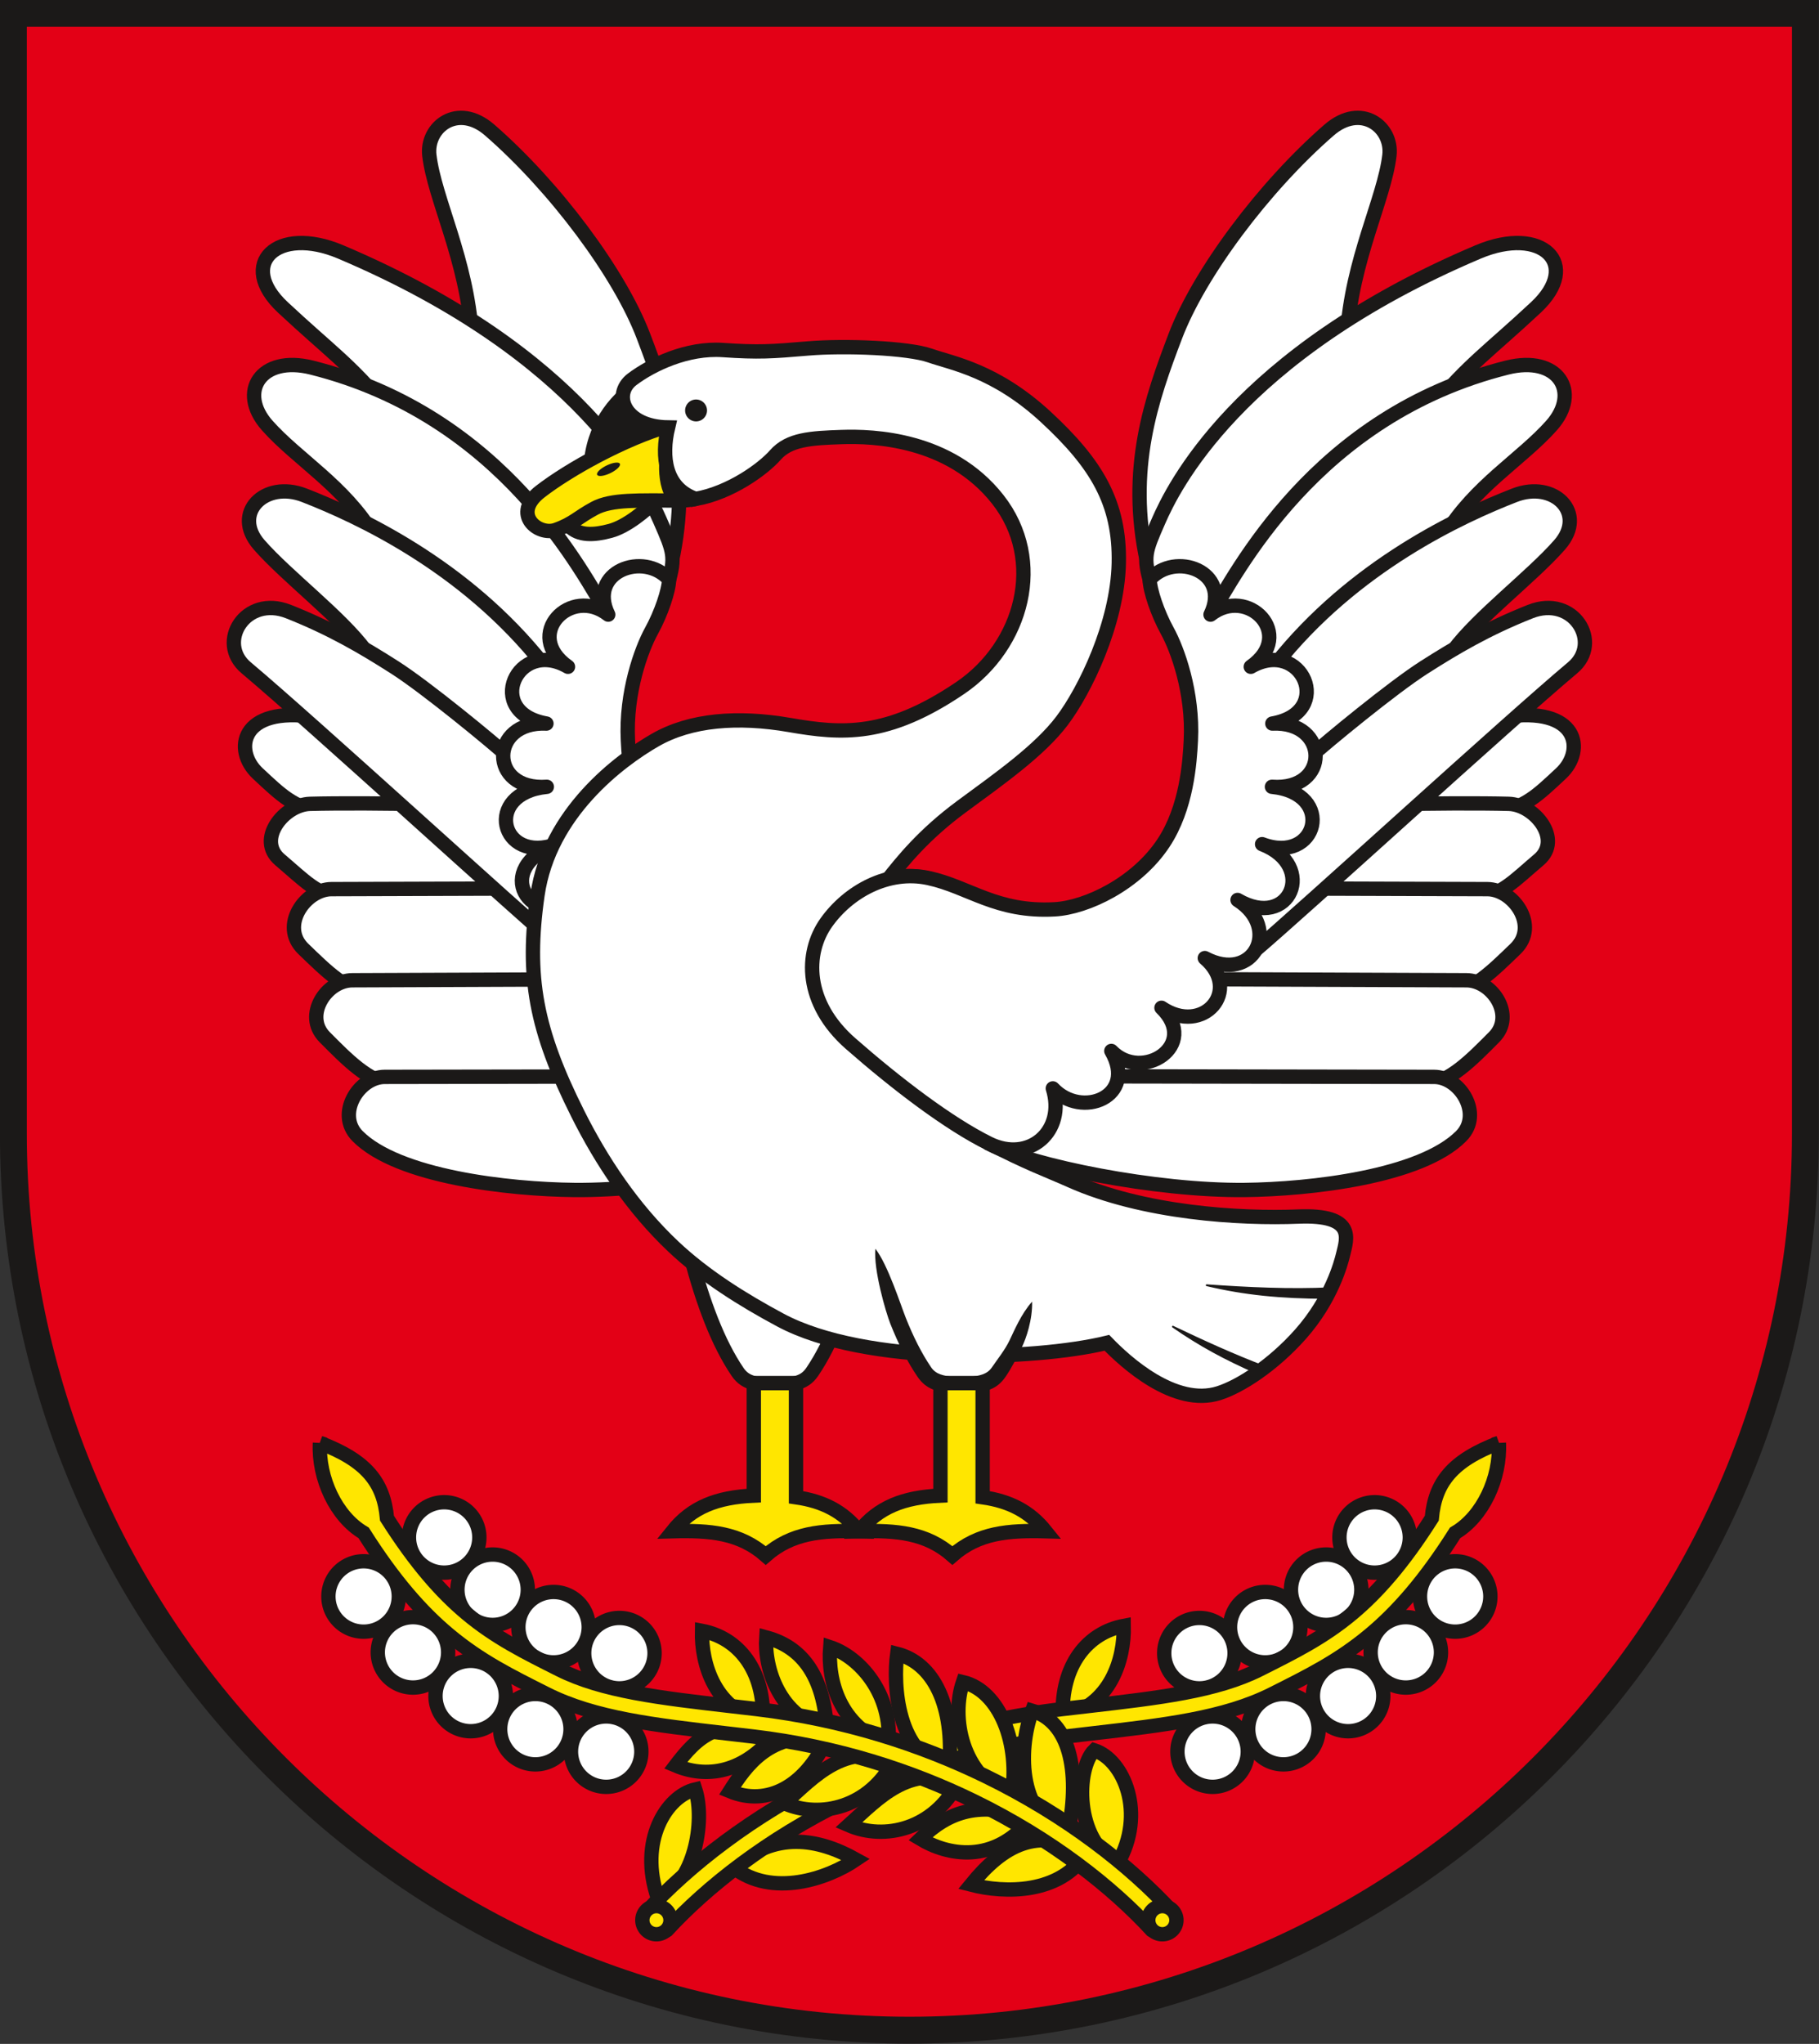 <?xml version="1.0" encoding="UTF-8" standalone="no"?>
<svg
   xmlns:dc="http://purl.org/dc/elements/1.1/"
   xmlns:cc="http://creativecommons.org/ns#"
   xmlns:rdf="http://www.w3.org/1999/02/22-rdf-syntax-ns#"
   xmlns:svg="http://www.w3.org/2000/svg"
   xmlns="http://www.w3.org/2000/svg"
   xmlns:sodipodi="http://sodipodi.sourceforge.net/DTD/sodipodi-0.dtd"
   xmlns:inkscape="http://www.inkscape.org/namespaces/inkscape"
   version="1.1"
   width="471.886"
   height="530"
   id="svg359"
   sodipodi:docname="Schwanheide.svg"
   inkscape:version="0.92.3 (2405546, 2018-03-11)">
  <rect width="100%" height="100%" fill="#333333" stroke="none"/>
  <defs
     id="defs363" />
  <sodipodi:namedview
     pagecolor="#ffffff"
     bordercolor="#666666"
     borderopacity="1"
     objecttolerance="10"
     gridtolerance="10"
     guidetolerance="10"
     inkscape:pageopacity="0"
     inkscape:pageshadow="2"
     inkscape:window-width="1600"
     inkscape:window-height="850"
     id="namedview361"
     showgrid="false"
     inkscape:zoom="0.8112701"
     inkscape:cx="166.39367"
     inkscape:cy="256.39367"
     inkscape:window-x="-8"
     inkscape:window-y="-8"
     inkscape:window-maximized="1"
     inkscape:current-layer="svg359" />
  <g
     id="Layer1000"
     transform="matrix(1.64,0,0,1.64,-215.254,-580.908)">
    <path
       d="m 416.835,533.48 c 0,78.063 -63.669,141.732 -141.732,141.732 -78.063,0 -141.732,-63.669 -141.732,-141.732 V 356.315 h 283.464 z"
       style="fill:#e30016;fill-rule:evenodd"
       id="path200"
       inkscape:connector-curvature="0" />
    <g
       id="Layer1001">
      <path
         d="m 348.694,591.736 a 5.566,5.566 0 0 0 -5.566,5.566 5.566,5.566 0 1 0 5.566,-5.566 z"
         style="fill:#ffffff;fill-rule:evenodd;stroke:#1b1918;stroke-width:2.268;stroke-linecap:butt;stroke-linejoin:miter;stroke-dasharray:none"
         id="path202"
         inkscape:connector-curvature="0" />
      <path
         d="m 341.031,600.005 a 5.566,5.566 0 0 0 -5.566,5.566 5.566,5.566 0 1 0 5.566,-5.566 z"
         style="fill:#ffffff;fill-rule:evenodd;stroke:#1b1918;stroke-width:2.268;stroke-linecap:butt;stroke-linejoin:miter;stroke-dasharray:none"
         id="path204"
         inkscape:connector-curvature="0" />
      <path
         d="m 331.389,605.926 a 5.566,5.566 0 0 0 -5.566,5.566 5.566,5.566 0 1 0 5.566,-5.566 z"
         style="fill:#ffffff;fill-rule:evenodd;stroke:#1b1918;stroke-width:2.268;stroke-linecap:butt;stroke-linejoin:miter;stroke-dasharray:none"
         id="path206"
         inkscape:connector-curvature="0" />
      <path
         d="m 361.437,601.069 a 5.566,5.566 0 0 0 -5.566,5.566 5.566,5.566 0 1 0 5.566,-5.566 z"
         style="fill:#ffffff;fill-rule:evenodd;stroke:#1b1918;stroke-width:2.268;stroke-linecap:butt;stroke-linejoin:miter;stroke-dasharray:none"
         id="path208"
         inkscape:connector-curvature="0" />
      <path
         d="m 353.628,609.907 a 5.566,5.566 0 0 0 -5.566,5.566 5.566,5.566 0 1 0 5.566,-5.566 z"
         style="fill:#ffffff;fill-rule:evenodd;stroke:#1b1918;stroke-width:2.268;stroke-linecap:butt;stroke-linejoin:miter;stroke-dasharray:none"
         id="path210"
         inkscape:connector-curvature="0" />
      <path
         d="m 344.497,616.812 a 5.566,5.566 0 0 0 -5.566,5.566 5.566,5.566 0 1 0 5.566,-5.566 z"
         style="fill:#ffffff;fill-rule:evenodd;stroke:#1b1918;stroke-width:2.268;stroke-linecap:butt;stroke-linejoin:miter;stroke-dasharray:none"
         id="path212"
         inkscape:connector-curvature="0" />
      <path
         d="m 334.267,622.052 a 5.566,5.566 0 0 0 -5.566,5.566 5.566,5.566 0 1 0 5.566,-5.566 z"
         style="fill:#ffffff;fill-rule:evenodd;stroke:#1b1918;stroke-width:2.268;stroke-linecap:butt;stroke-linejoin:miter;stroke-dasharray:none"
         id="path214"
         inkscape:connector-curvature="0" />
      <path
         d="m 323.066,625.605 a 5.566,5.566 0 0 0 -5.566,5.566 5.566,5.566 0 1 0 5.566,-5.566 z"
         style="fill:#ffffff;fill-rule:evenodd;stroke:#1b1918;stroke-width:2.268;stroke-linecap:butt;stroke-linejoin:miter;stroke-dasharray:none"
         id="path216"
         inkscape:connector-curvature="0" />
      <path
         d="m 320.978,610.033 a 5.566,5.566 0 0 0 -5.566,5.566 5.566,5.566 0 1 0 5.566,-5.566 z"
         style="fill:#ffffff;fill-rule:evenodd;stroke:#1b1918;stroke-width:2.268;stroke-linecap:butt;stroke-linejoin:miter;stroke-dasharray:none"
         id="path218"
         inkscape:connector-curvature="0" />
      <path
         d="m 266.646,648.228 c -4.535,3.073 -13.239,6.017 -19.34,1.279 6.544,-5.85 13.345,-4.61 19.34,-1.279 z"
         style="fill:#ffe600;fill-rule:evenodd;stroke:#1b1918;stroke-width:2.268;stroke-linecap:butt;stroke-linejoin:miter;stroke-dasharray:none"
         id="path220"
         inkscape:connector-curvature="0" />
      <path
         d="m 241.232,637.144 c -4.527,1.049 -9.051,8.15 -5.898,17.229 5.772,-2.142 7.524,-12.249 5.898,-17.229 z"
         style="fill:#ffe600;fill-rule:evenodd;stroke:#1b1918;stroke-width:2.268;stroke-linecap:butt;stroke-linejoin:miter;stroke-dasharray:none"
         id="path222"
         inkscape:connector-curvature="0" />
      <path
         d="m 309.009,611.288 c -5.704,1.079 -9.945,6.171 -9.644,14.336 7.568,-1.747 9.765,-9.037 9.644,-14.336 z"
         style="fill:#ffe600;fill-rule:evenodd;stroke:#1b1918;stroke-width:2.268;stroke-linecap:butt;stroke-linejoin:miter;stroke-dasharray:none"
         id="path224"
         inkscape:connector-curvature="0" />
      <path
         d="m 368.348,582.355 c -7.382,2.809 -10.095,6.255 -10.611,11.909 -4.51,7.114 -8.558,11.7 -12.568,15.055 -4.631,3.874 -9.325,6.177 -14.644,8.852 -6.872,3.457 -15.959,4.504 -27.021,5.779 -1.53,0.176 -3.099,0.357 -4.252,0.494 -13.731,1.632 -25.872,5.58 -36.163,10.586 -12.931,6.29 -22.952,14.261 -29.545,21.413 -0.618,0.928 -0.298,2.348 0.341,2.869 0.639,0.521 1.698,0.767 2.873,0.087 6.279,-6.813 15.849,-14.417 28.228,-20.439 9.889,-4.81 21.564,-8.606 34.778,-10.176 1.736,-0.206 2.997,-0.352 4.235,-0.494 11.48,-1.323 20.91,-2.41 28.491,-6.223 5.559,-2.796 10.457,-5.196 15.481,-9.399 4.327,-3.62 8.667,-8.526 13.459,-16.09 4.367,-2.572 7.201,-8.638 6.917,-14.222 z"
         style="fill:#ffe600;fill-rule:evenodd;stroke:#1b1918;stroke-width:2.268;stroke-linecap:butt;stroke-linejoin:miter;stroke-dasharray:none"
         id="path226"
         inkscape:connector-curvature="0" />
      <path
         d="m 235.088,655.594 a 2.226,2.226 0 0 0 -2.226,2.226 2.226,2.226 0 1 0 2.226,-2.226 z"
         style="fill:#ffe600;fill-rule:evenodd;stroke:#1b1918;stroke-width:2.268;stroke-linecap:butt;stroke-linejoin:miter;stroke-dasharray:none"
         id="path228"
         inkscape:connector-curvature="0" />
    </g>
    <g
       id="Layer1002">
      <path
         d="m 201.511,591.736 a 5.566,5.566 0 0 1 5.566,5.566 5.566,5.566 0 1 1 -5.566,-5.566 z"
         style="fill:#ffffff;fill-rule:evenodd;stroke:#1b1918;stroke-width:2.268;stroke-linecap:butt;stroke-linejoin:miter;stroke-dasharray:none"
         id="path231"
         inkscape:connector-curvature="0" />
      <path
         d="m 209.174,600.005 a 5.566,5.566 0 0 1 5.566,5.566 5.566,5.566 0 1 1 -5.566,-5.566 z"
         style="fill:#ffffff;fill-rule:evenodd;stroke:#1b1918;stroke-width:2.268;stroke-linecap:butt;stroke-linejoin:miter;stroke-dasharray:none"
         id="path233"
         inkscape:connector-curvature="0" />
      <path
         d="m 218.816,605.926 a 5.566,5.566 0 0 1 5.566,5.566 5.566,5.566 0 1 1 -5.566,-5.566 z"
         style="fill:#ffffff;fill-rule:evenodd;stroke:#1b1918;stroke-width:2.268;stroke-linecap:butt;stroke-linejoin:miter;stroke-dasharray:none"
         id="path235"
         inkscape:connector-curvature="0" />
      <path
         d="m 188.768,601.069 a 5.566,5.566 0 0 1 5.566,5.566 5.566,5.566 0 1 1 -5.566,-5.566 z"
         style="fill:#ffffff;fill-rule:evenodd;stroke:#1b1918;stroke-width:2.268;stroke-linecap:butt;stroke-linejoin:miter;stroke-dasharray:none"
         id="path237"
         inkscape:connector-curvature="0" />
      <path
         d="m 196.577,609.907 a 5.566,5.566 0 0 1 5.566,5.566 5.566,5.566 0 1 1 -5.566,-5.566 z"
         style="fill:#ffffff;fill-rule:evenodd;stroke:#1b1918;stroke-width:2.268;stroke-linecap:butt;stroke-linejoin:miter;stroke-dasharray:none"
         id="path239"
         inkscape:connector-curvature="0" />
      <path
         d="m 205.708,616.812 a 5.566,5.566 0 0 1 5.566,5.566 5.566,5.566 0 1 1 -5.566,-5.566 z"
         style="fill:#ffffff;fill-rule:evenodd;stroke:#1b1918;stroke-width:2.268;stroke-linecap:butt;stroke-linejoin:miter;stroke-dasharray:none"
         id="path241"
         inkscape:connector-curvature="0" />
      <path
         d="m 215.938,622.052 a 5.566,5.566 0 0 1 5.566,5.566 5.566,5.566 0 1 1 -5.566,-5.566 z"
         style="fill:#ffffff;fill-rule:evenodd;stroke:#1b1918;stroke-width:2.268;stroke-linecap:butt;stroke-linejoin:miter;stroke-dasharray:none"
         id="path243"
         inkscape:connector-curvature="0" />
      <path
         d="m 227.139,625.605 a 5.566,5.566 0 0 1 5.566,5.566 5.566,5.566 0 1 1 -5.566,-5.566 z"
         style="fill:#ffffff;fill-rule:evenodd;stroke:#1b1918;stroke-width:2.268;stroke-linecap:butt;stroke-linejoin:miter;stroke-dasharray:none"
         id="path245"
         inkscape:connector-curvature="0" />
      <path
         d="m 229.227,610.033 a 5.566,5.566 0 0 1 5.566,5.566 5.566,5.566 0 1 1 -5.566,-5.566 z"
         style="fill:#ffffff;fill-rule:evenodd;stroke:#1b1918;stroke-width:2.268;stroke-linecap:butt;stroke-linejoin:miter;stroke-dasharray:none"
         id="path247"
         inkscape:connector-curvature="0" />
      <path
         d="m 273.171,615.71 c 5.746,1.464 9.088,8.183 8.231,18.147 -8.425,-1.875 -8.866,-13.49 -8.231,-18.147 z"
         style="fill:#ffe600;fill-rule:evenodd;stroke:#1b1918;stroke-width:2.268;stroke-linecap:butt;stroke-linejoin:miter;stroke-dasharray:none"
         id="path249"
         inkscape:connector-curvature="0" />
      <path
         d="m 265.497,642.796 c 5.692,2.474 13.458,0.634 17.304,-6.759 -7.768,-2.828 -12.469,2.375 -17.304,6.759 z"
         style="fill:#ffe600;fill-rule:evenodd;stroke:#1b1918;stroke-width:2.268;stroke-linecap:butt;stroke-linejoin:miter;stroke-dasharray:none"
         id="path251"
         inkscape:connector-curvature="0" />
      <path
         d="m 276.835,644.962 c 4.193,2.522 11.598,4.203 17.567,-3.259 -8.112,-2.835 -13.089,-1.117 -17.567,3.259 z"
         style="fill:#ffe600;fill-rule:evenodd;stroke:#1b1918;stroke-width:2.268;stroke-linecap:butt;stroke-linejoin:miter;stroke-dasharray:none"
         id="path253"
         inkscape:connector-curvature="0" />
      <path
         d="m 284.848,652.203 c 5.303,1.373 14.065,1.545 18.223,-4.965 -7.606,-4.414 -13.202,-1.216 -18.223,4.965 z"
         style="fill:#ffe600;fill-rule:evenodd;stroke:#1b1918;stroke-width:2.268;stroke-linecap:butt;stroke-linejoin:miter;stroke-dasharray:none"
         id="path255"
         inkscape:connector-curvature="0" />
      <path
         d="m 255.347,639.341 c 5.692,2.474 13.458,0.634 17.304,-6.759 -7.768,-2.828 -12.469,2.375 -17.304,6.759 z"
         style="fill:#ffe600;fill-rule:evenodd;stroke:#1b1918;stroke-width:2.268;stroke-linecap:butt;stroke-linejoin:miter;stroke-dasharray:none"
         id="path257"
         inkscape:connector-curvature="0" />
      <path
         d="m 246.698,637.425 c 5.968,2.474 11.874,-0.792 15.318,-8.185 -8.873,-1.526 -12.786,4.213 -15.318,8.185 z"
         style="fill:#ffe600;fill-rule:evenodd;stroke:#1b1918;stroke-width:2.268;stroke-linecap:butt;stroke-linejoin:miter;stroke-dasharray:none"
         id="path259"
         inkscape:connector-curvature="0" />
      <path
         d="m 238.125,633.362 c 5.488,2.321 11.471,0.685 16.031,-5.383 -9.271,-2.497 -12.648,0.941 -16.031,5.383 z"
         style="fill:#ffe600;fill-rule:evenodd;stroke:#1b1918;stroke-width:2.268;stroke-linecap:butt;stroke-linejoin:miter;stroke-dasharray:none"
         id="path261"
         inkscape:connector-curvature="0" />
      <path
         d="m 262.574,614.664 c 4.676,1.55 9.859,7.37 9.216,15.364 -7.739,-2.774 -9.636,-10.107 -9.216,-15.364 z"
         style="fill:#ffe600;fill-rule:evenodd;stroke:#1b1918;stroke-width:2.268;stroke-linecap:butt;stroke-linejoin:miter;stroke-dasharray:none"
         id="path263"
         inkscape:connector-curvature="0" />
      <path
         d="m 283.58,620.177 c 5.798,1.363 9.128,9.801 7.666,18.143 -8.06,-3.309 -9.529,-12.726 -7.666,-18.143 z"
         style="fill:#ffe600;fill-rule:evenodd;stroke:#1b1918;stroke-width:2.268;stroke-linecap:butt;stroke-linejoin:miter;stroke-dasharray:none"
         id="path265"
         inkscape:connector-curvature="0" />
      <path
         d="m 294.52,624.698 c 5.798,1.71 7.668,9.24 5.743,19.051 -7.793,-1.759 -8.14,-12.619 -5.743,-19.051 z"
         style="fill:#ffe600;fill-rule:evenodd;stroke:#1b1918;stroke-width:2.268;stroke-linecap:butt;stroke-linejoin:miter;stroke-dasharray:none"
         id="path267"
         inkscape:connector-curvature="0" />
      <path
         d="m 304.351,630.957 c 4.676,1.496 8.256,9.988 3.712,17.875 -6.991,-3.683 -6.537,-15.131 -3.712,-17.875 z"
         style="fill:#ffe600;fill-rule:evenodd;stroke:#1b1918;stroke-width:2.268;stroke-linecap:butt;stroke-linejoin:miter;stroke-dasharray:none"
         id="path269"
         inkscape:connector-curvature="0" />
      <path
         d="m 252.46,613.113 c 5.918,1.593 9.046,6.342 9.601,14.465 -7.483,-1.747 -9.936,-9.593 -9.601,-14.465 z"
         style="fill:#ffe600;fill-rule:evenodd;stroke:#1b1918;stroke-width:2.268;stroke-linecap:butt;stroke-linejoin:miter;stroke-dasharray:none"
         id="path271"
         inkscape:connector-curvature="0" />
      <path
         d="m 242.295,612.072 c 5.703,1.079 9.945,6.171 9.644,14.336 -7.568,-1.747 -9.765,-9.037 -9.644,-14.336 z"
         style="fill:#ffe600;fill-rule:evenodd;stroke:#1b1918;stroke-width:2.268;stroke-linecap:butt;stroke-linejoin:miter;stroke-dasharray:none"
         id="path273"
         inkscape:connector-curvature="0" />
      <path
         d="m 181.857,582.355 c 7.382,2.809 10.095,6.255 10.611,11.909 4.51,7.114 8.558,11.7 12.568,15.055 4.631,3.874 9.325,6.177 14.644,8.852 6.872,3.457 15.959,4.504 27.021,5.779 1.529,0.176 3.099,0.357 4.252,0.494 13.73,1.632 25.872,5.58 36.163,10.586 12.93,6.29 22.952,14.261 29.545,21.413 0.618,0.928 0.298,2.348 -0.341,2.869 -0.639,0.521 -1.698,0.767 -2.873,0.087 -6.279,-6.813 -15.849,-14.417 -28.228,-20.439 -9.889,-4.81 -21.564,-8.606 -34.778,-10.176 -1.736,-0.206 -2.997,-0.352 -4.235,-0.494 -11.48,-1.323 -20.91,-2.41 -28.491,-6.223 -5.559,-2.796 -10.457,-5.196 -15.481,-9.399 -4.327,-3.62 -8.667,-8.526 -13.459,-16.09 -4.367,-2.572 -7.201,-8.638 -6.917,-14.222 z"
         style="fill:#ffe600;fill-rule:evenodd;stroke:#1b1918;stroke-width:2.268;stroke-linecap:butt;stroke-linejoin:miter;stroke-dasharray:none"
         id="path275"
         inkscape:connector-curvature="0" />
      <path
         d="m 315.117,655.594 a 2.226,2.226 0 0 1 2.226,2.226 2.226,2.226 0 1 1 -2.226,-2.226 z"
         style="fill:#ffe600;fill-rule:evenodd;stroke:#1b1918;stroke-width:2.268;stroke-linecap:butt;stroke-linejoin:miter;stroke-dasharray:none"
         id="path277"
         inkscape:connector-curvature="0" />
    </g>
    <path
       d="m 237.51,443.057 c 3.206,-14.739 -0.692,-25.759 -4.48,-35.711 -3.788,-9.952 -14.047,-23.649 -24.313,-32.568 -5.069,-4.404 -10.072,-0.491 -9.548,3.998 0.8,6.859 5.983,16.617 6.7,28.455 0.209,3.451 5.809,14.438 11.746,21.907 5.938,7.47 8.81,17.238 11.492,18.961 2.682,1.724 7.96,-3.011 8.402,-5.044 z"
       style="fill:#ffffff;fill-rule:evenodd;stroke:#1b1918;stroke-width:2.268;stroke-linecap:butt;stroke-linejoin:miter;stroke-dasharray:none"
       id="path280"
       inkscape:connector-curvature="0" />
    <path
       d="m 236.94,446.436 c 1.184,-4.187 0.899,-4.951 -1.27,-9.896 -2.169,-4.945 -12.278,-26.287 -50.525,-42.491 -10.102,-4.28 -16.471,1.928 -9.151,8.762 7.32,6.833 10.695,9.029 16.281,15.818 5.586,6.789 17.942,17.267 22.685,23.16 4.743,5.893 6.18,8.624 8.911,12.361 2.731,3.737 6.589,0.353 7.611,-0.669 1.022,-1.022 4.802,-5.223 5.458,-7.044 z"
       style="fill:#ffffff;fill-rule:evenodd;stroke:#1b1918;stroke-width:2.268;stroke-linecap:butt;stroke-linejoin:miter;stroke-dasharray:none"
       id="path282"
       inkscape:connector-curvature="0" />
    <path
       d="m 227.619,451.74 c -4.212,-6.84 -16.63,-31.784 -47.055,-39.406 -8.069,-2.021 -11.755,3.853 -7.027,9.169 4.728,5.316 12.142,9.554 16.79,17.257 4.648,7.703 10.868,9.544 15.592,13.886 4.724,4.341 13.407,9.525 16.599,10.036 3.192,0.511 4.973,-9.411 5.101,-10.943 z"
       style="fill:#ffffff;fill-rule:evenodd;stroke:#1b1918;stroke-width:2.268;stroke-linecap:butt;stroke-linejoin:miter;stroke-dasharray:none"
       id="path284"
       inkscape:connector-curvature="0" />
    <path
       d="m 217.269,459.363 c -12.49,-15.822 -29.572,-23.601 -37.875,-26.837 -6.285,-2.45 -11.524,2.837 -7.134,7.844 4.39,5.006 12.877,11.394 16.802,16.697 3.926,5.303 14.609,14.694 18.231,17.239 3.622,2.545 5.286,2.937 8.81,2.545 3.524,-0.392 5.482,-5.188 5.874,-7.342 0.392,-2.154 -3.045,-8.579 -4.709,-10.146 z"
       style="fill:#ffffff;fill-rule:evenodd;stroke:#1b1918;stroke-width:2.268;stroke-linecap:butt;stroke-linejoin:miter;stroke-dasharray:none"
       id="path286"
       inkscape:connector-curvature="0" />
    <path
       d="m 181.112,467.586 c -11.924,-1.844 -12.964,5.292 -9.086,8.915 3.878,3.623 5.527,5.228 10.146,6.247 4.618,1.019 15.946,2.711 17.768,1.67 1.822,-1.041 -15.617,-16.832 -18.827,-16.832 z"
       style="fill:#ffffff;fill-rule:evenodd;stroke:#1b1918;stroke-width:2.268;stroke-linecap:butt;stroke-linejoin:miter;stroke-dasharray:none"
       id="path288"
       inkscape:connector-curvature="0" />
    <path
       d="m 197.021,481.37 c -3.285,-0.146 -12.618,-0.178 -16.736,-0.059 -4.118,0.119 -8.525,5.654 -4.742,8.852 3.783,3.199 6.018,5.718 9.643,5.86 3.626,0.142 20.482,2.04 22.818,1.529 2.336,-0.511 4.496,-1.215 5.153,-1.872 0.657,-0.657 -11.755,-13.58 -16.135,-14.31 z"
       style="fill:#ffffff;fill-rule:evenodd;stroke:#1b1918;stroke-width:2.268;stroke-linecap:butt;stroke-linejoin:miter;stroke-dasharray:none"
       id="path290"
       inkscape:connector-curvature="0" />
    <path
       d="m 212.239,494.705 -28.559,0.091 c -4.12,0.013 -8.224,5.804 -4.441,9.455 3.783,3.651 6.921,6.773 10.547,6.914 3.626,0.142 19.954,0.157 23.044,0.098 3.089,-0.059 17.674,-0.537 18.331,-1.194 0.657,-0.657 -14.541,-14.634 -18.922,-15.364 z"
       style="fill:#ffffff;fill-rule:evenodd;stroke:#1b1918;stroke-width:2.268;stroke-linecap:butt;stroke-linejoin:miter;stroke-dasharray:none"
       id="path292"
       inkscape:connector-curvature="0" />
    <path
       d="m 211.806,473.957 c -2.681,-2.426 -13.168,-11.063 -18.13,-14.226 -4.962,-3.163 -9.969,-6.121 -16.794,-8.822 -6.825,-2.701 -11.444,4.89 -6.699,8.878 10.468,8.797 42.388,38.045 50.545,44.963 3.358,-0.763 5.253,-2.151 6.096,-3.192 0.843,-1.041 2.14,-8.267 1.167,-10.545 -0.973,-2.278 -4.131,-8.665 -4.131,-11.308 0,-2.643 -9.87,-5.401 -12.054,-5.746 z"
       style="fill:#ffffff;fill-rule:evenodd;stroke:#1b1918;stroke-width:2.268;stroke-linecap:butt;stroke-linejoin:miter;stroke-dasharray:none"
       id="path294"
       inkscape:connector-curvature="0" />
    <path
       d="m 229.553,509.038 -42.565,0.167 c -4.12,0.016 -7.772,5.578 -4.366,9.003 3.406,3.425 7.072,7.224 10.698,7.366 3.626,0.142 20.175,0.198 23.265,0.139 3.089,-0.059 29.655,1.47 31.555,-1.003 1.9,-2.473 -14.206,-14.941 -18.586,-15.671 z"
       style="fill:#ffffff;fill-rule:evenodd;stroke:#1b1918;stroke-width:2.268;stroke-linecap:butt;stroke-linejoin:miter;stroke-dasharray:none"
       id="path296"
       inkscape:connector-curvature="0" />
    <path
       d="m 245.769,524.394 -53.658,0.087 c -4.12,0.006 -7.75,5.878 -4.295,9.362 6.4,6.455 23.927,8.414 34.264,8.519 14.121,0.144 33.623,-3.835 40.175,-7.189 2.395,-12.94 -12.107,-10.05 -16.487,-10.78 z"
       style="fill:#ffffff;fill-rule:evenodd;stroke:#1b1918;stroke-width:2.268;stroke-linecap:butt;stroke-linejoin:miter;stroke-dasharray:none"
       id="path298"
       inkscape:connector-curvature="0" />
    <path
       d="m 237.096,445.835 c -4.013,-4.536 -12.938,-1.247 -9.63,5.556 -5.89,-4.631 -13.589,3.172 -6.367,8.247 -8.056,-4.65 -13.392,7.227 -3.41,8.978 -9.053,-0.429 -9.211,10.684 0.062,9.999 -10.184,1.017 -7.33,12.331 1.558,9.071 -10.317,3.787 -4.43,13.672 3.883,8.823 -7,4.446 -2.519,13.285 5.179,9.188 -5.963,5.122 0.254,12.314 6.854,7.859 -6.099,5.941 3.107,11.843 7.934,6.825 -4.168,7.236 4.696,10.812 9.256,5.921 -2.108,6.783 3.738,11.851 10.089,8.721 6.352,-3.131 14.588,-9.407 21.899,-15.81 7.31,-6.403 7.291,-14.297 3.83,-19.152 -3.461,-4.855 -9.741,-8.406 -16.167,-7.015 -6.426,1.391 -10.705,5.452 -19.942,4.942 -5.071,-0.28 -12.951,-4.054 -17.209,-10.475 -3.702,-5.581 -4.162,-12.796 -4.336,-16.231 -0.387,-7.619 2.163,-14.482 3.708,-17.282 1.545,-2.801 2.767,-6.407 2.808,-8.163 z"
       style="fill:#ffffff;fill-rule:evenodd;stroke:#1b1918;stroke-width:2.268;stroke-linecap:round;stroke-linejoin:round;stroke-dasharray:none"
       id="path300"
       inkscape:connector-curvature="0" />
    <path
       d="m 231.347,414.391 c -3.674,2.427 -7.348,7.049 -7.673,13.538 4.418,-0.7 13.626,-3.969 16.556,-5.182 2.93,-1.213 -6.325,-7.889 -8.883,-8.356 z"
       style="fill:#1b1918;fill-rule:evenodd;stroke:#1b1918;stroke-width:0.216;stroke-linecap:butt;stroke-linejoin:miter;stroke-dasharray:none"
       id="path302"
       inkscape:connector-curvature="0" />
    <path
       d="m 235.283,433.043 c -1.833,1.881 -4.89,4.417 -7.497,5.112 -2.607,0.695 -4.97,0.818 -6.519,-0.777 -1.549,-1.595 1.711,-3.681 4.482,-4.417 2.771,-0.736 7.579,-1.185 9.534,0.082 z"
       style="fill:#ffe600;fill-rule:evenodd;stroke:#1b1918;stroke-width:2.268;stroke-linecap:butt;stroke-linejoin:miter;stroke-dasharray:none"
       id="path304"
       inkscape:connector-curvature="0" />
    <g
       id="Layer1003">
      <path
         d="m 267.124,552.924 c -1.923,7.287 -4.286,13.633 -7.398,18.209 -1.4,2.058 -3.32,1.839 -5.899,2.333 -2.579,-0.494 -4.5,-0.275 -5.899,-2.333 -3.111,-4.576 -5.474,-10.922 -7.398,-18.209 -1.923,-7.287 19.192,-5.249 19.192,-5.249 z"
         style="fill:#ffffff;fill-rule:evenodd;stroke:#1b1918;stroke-width:2.268;stroke-linecap:butt;stroke-linejoin:miter;stroke-dasharray:none"
         id="path306"
         inkscape:connector-curvature="0" />
      <path
         d="m 250.491,572.899 h 6.673 v 18.049 c 4.318,0.62 7.449,2.244 9.962,5.375 -5.925,-0.161 -10.622,0.223 -14.747,3.837 -4.125,-3.614 -8.822,-3.999 -14.747,-3.837 3.043,-3.792 6.993,-5.374 12.858,-5.638 z"
         style="fill:#ffe600;fill-rule:evenodd;stroke:#1b1918;stroke-width:2.268;stroke-linecap:butt;stroke-linejoin:miter;stroke-dasharray:none"
         id="path308"
         inkscape:connector-curvature="0" />
    </g>
    <path
       d="m 236.929,421.596 c -6.878,1.983 -15.611,6.783 -20.208,10.338 -4.597,3.554 -0.354,7.061 2.456,6.061 2.81,-1 3.439,-1.974 6.126,-3.415 2.686,-1.441 6.903,-1.226 13.32,-1.226 0.859,0 1.722,-0.084 2.579,-0.236 0.856,-0.152 3.719,-4.907 3.055,-6.435 -0.665,-1.529 -4.204,-5.952 -7.327,-5.088 z"
       style="fill:#ffe600;fill-rule:evenodd;stroke:#1b1918;stroke-width:2.268;stroke-linecap:butt;stroke-linejoin:miter;stroke-dasharray:none"
       id="path311"
       inkscape:connector-curvature="0" />
    <path
       d="m 236.929,421.596 c -0.009,0.003 -0.019,0.005 -0.028,0.008 -1.569,3.124 -2.107,8.902 -0.054,11.745 0.572,0.002 1.164,0.005 1.776,0.005 0.859,0 1.722,-0.084 2.579,-0.236 0.856,-0.152 3.719,-4.907 3.055,-6.435 -0.665,-1.529 -4.204,-5.952 -7.327,-5.088 z"
       style="fill:#1b1918;fill-rule:evenodd"
       id="path313"
       inkscape:connector-curvature="0" />
    <g
       id="Layer1004">
      <path
         d="m 241.307,433.098 c -4.874,-1.691 -5.481,-6.661 -4.38,-11.303 -7.018,-0.107 -8.802,-5.26 -5.673,-7.612 3.128,-2.352 8.722,-5.01 14.337,-4.625 5.686,0.39 7.692,0.239 13.481,-0.251 5.79,-0.49 15.799,-0.102 19.302,1.126 3.502,1.228 10.329,2.326 18.325,9.722 7.996,7.396 11.739,13.574 11.527,23.13 -0.211,9.556 -5.39,20.141 -8.979,24.888 -3.589,4.747 -9.93,9.178 -15.896,13.576 -5.965,4.398 -9.322,8.561 -11.944,11.898 -2.622,3.337 1.637,26.64 4.106,29.449 2.468,2.809 5.826,8.531 11.97,11.761 6.144,3.23 9.694,4.487 12.98,5.961 11.652,5.229 27.051,6.119 36.172,5.749 9.121,-0.37 7.669,3.505 7.072,5.994 -0.321,1.337 -1.828,7.081 -6.755,12.626 -4.336,4.88 -9.506,8.229 -12.911,9.305 -6.983,2.208 -14.781,-4.944 -17.696,-7.964 -11.559,2.808 -38.186,3.621 -51.668,-3.609 -5.875,-3.151 -11.946,-6.92 -16.914,-11.611 -6.431,-6.072 -11.353,-13.487 -15.104,-20.972 -6.649,-13.269 -8.241,-21.646 -6.384,-34.611 1.857,-12.965 12.984,-21.266 18.604,-24.495 5.62,-3.229 13.078,-3.803 21.29,-2.382 8.212,1.421 15.385,2.003 26.99,-5.867 9.843,-6.676 13.523,-20.15 5.928,-29.805 -7.596,-9.655 -19.764,-10.031 -24.689,-9.864 -4.926,0.167 -8.321,0.363 -10.51,2.855 -1.897,2.158 -7.039,5.95 -12.58,6.932 z"
         style="fill:#ffffff;fill-rule:evenodd;stroke:#1b1918;stroke-width:2.268;stroke-linecap:butt;stroke-linejoin:miter;stroke-dasharray:none"
         id="path315"
         inkscape:connector-curvature="0" />
      <g
         id="Layer1005">
        <path
           d="m 341.778,557.895 c -0.235,0.494 -0.496,1.007 -0.784,1.537 -7.195,-0.035 -12.815,-0.574 -18.866,-2.006 6.458,0.45 13.17,0.789 19.651,0.469 z"
           style="fill:#1b1918;fill-rule:evenodd;stroke:#1b1918;stroke-width:0.283;stroke-linecap:round;stroke-linejoin:round;stroke-dasharray:none"
           id="path317"
           inkscape:connector-curvature="0" />
        <path
           d="m 331.383,570.359 c -0.432,0.33 -0.862,0.645 -1.289,0.942 -5.016,-2.18 -9.139,-4.421 -13.312,-7.324 4.73,2.256 9.641,4.504 14.601,6.381 z"
           style="fill:#1b1918;fill-rule:evenodd;stroke:#1b1918;stroke-width:0.283;stroke-linecap:round;stroke-linejoin:round;stroke-dasharray:none"
           id="path319"
           inkscape:connector-curvature="0" />
      </g>
    </g>
    <path
       d="m 270.054,552.924 c 1.923,7.287 4.286,13.633 7.398,18.209 1.4,2.058 3.32,1.839 5.899,2.333 2.58,-0.494 4.5,-0.275 5.899,-2.333 3.111,-4.576 5.474,-10.922 7.398,-18.209 1.923,-7.287 -19.007,-4.455 -19.007,-4.455 z"
       style="fill:#ffffff;fill-rule:evenodd"
       id="path323"
       inkscape:connector-curvature="0" />
    <path
       d="m 274.525,562.564 c 1.183,2.976 2.508,5.622 4.011,7.832 0.784,1.153 1.962,1.32 3.463,1.532 0.431,0.061 0.885,0.124 1.352,0.207 0.467,-0.083 0.919,-0.146 1.351,-0.207 1.501,-0.212 2.679,-0.379 3.463,-1.532 0.899,-1.323 2.012,-2.673 2.775,-4.245 0.732,-1.508 1.843,-4.203 3.575,-6.133 0.074,2.866 -0.942,5.812 -1.614,7.197 -0.837,1.725 -1.619,3.262 -2.566,4.655 -1.43,2.103 -3.12,2.343 -5.274,2.647 -0.457,0.065 -0.941,0.133 -1.464,0.233 -0.045,0.009 -0.446,0.009 -0.491,0 -0.523,-0.1 -1.007,-0.169 -1.464,-0.233 -2.154,-0.304 -3.844,-0.544 -5.274,-2.647 -1.608,-2.365 -3.021,-5.181 -4.277,-8.344 -0.713,-1.794 -2.686,-8.551 -2.37,-11.868 1.954,2.482 3.982,8.836 4.805,10.906 z"
       style="fill:#1b1918;fill-rule:evenodd"
       id="path325"
       inkscape:connector-curvature="0" />
    <path
       d="m 280.015,572.899 h 6.673 v 18.049 c 4.318,0.62 7.449,2.244 9.962,5.375 -5.925,-0.161 -10.622,0.224 -14.747,3.837 -4.125,-3.614 -8.822,-3.999 -14.747,-3.837 3.043,-3.792 6.993,-5.374 12.858,-5.638 z"
       style="fill:#ffe600;fill-rule:evenodd;stroke:#1b1918;stroke-width:2.268;stroke-linecap:butt;stroke-linejoin:miter;stroke-dasharray:none"
       id="path327"
       inkscape:connector-curvature="0" />
    <path
       d="m 227.218,427.809 a 0.672,1.995 64.249 0 1 2.089,-0.262 0.672,1.995 64.249 1 1 -2.089,0.262 z"
       style="fill:#1b1918;fill-rule:evenodd"
       id="path329"
       inkscape:connector-curvature="0" />
    <path
       d="m 241.358,417.379 a 1.732,1.732 0 0 1 1.732,1.732 1.732,1.732 0 1 1 -1.732,-1.732 z"
       style="fill:#1b1918;fill-rule:evenodd"
       id="path331"
       inkscape:connector-curvature="0" />
    <g
       id="Layer1006">
      <path
         d="m 312.695,443.057 c -3.206,-14.739 0.692,-25.759 4.48,-35.711 3.788,-9.952 14.047,-23.649 24.313,-32.568 5.069,-4.404 10.072,-0.491 9.548,3.998 -0.8,6.859 -5.983,16.617 -6.7,28.455 -0.209,3.451 -5.809,14.438 -11.746,21.907 -5.937,7.47 -8.81,17.238 -11.492,18.961 -2.681,1.724 -7.96,-3.011 -8.402,-5.044 z"
         style="fill:#ffffff;fill-rule:evenodd;stroke:#1b1918;stroke-width:2.268;stroke-linecap:butt;stroke-linejoin:miter;stroke-dasharray:none"
         id="path333"
         inkscape:connector-curvature="0" />
      <path
         d="m 313.265,446.436 c -1.183,-4.187 -0.899,-4.951 1.27,-9.896 2.169,-4.945 12.279,-26.287 50.525,-42.491 10.102,-4.28 16.471,1.928 9.151,8.762 -7.32,6.833 -10.695,9.029 -16.281,15.818 -5.586,6.789 -17.942,17.267 -22.685,23.16 -4.743,5.893 -6.18,8.624 -8.911,12.361 -2.731,3.737 -6.589,0.353 -7.612,-0.669 -1.022,-1.022 -4.802,-5.223 -5.458,-7.044 z"
         style="fill:#ffffff;fill-rule:evenodd;stroke:#1b1918;stroke-width:2.268;stroke-linecap:butt;stroke-linejoin:miter;stroke-dasharray:none"
         id="path335"
         inkscape:connector-curvature="0" />
      <path
         d="m 322.585,451.74 c 4.212,-6.84 16.63,-31.784 47.055,-39.406 8.069,-2.021 11.755,3.853 7.027,9.169 -4.728,5.316 -12.142,9.554 -16.79,17.257 -4.648,7.703 -10.868,9.544 -15.592,13.886 -4.724,4.341 -13.407,9.525 -16.599,10.036 -3.192,0.511 -4.973,-9.411 -5.101,-10.943 z"
         style="fill:#ffffff;fill-rule:evenodd;stroke:#1b1918;stroke-width:2.268;stroke-linecap:butt;stroke-linejoin:miter;stroke-dasharray:none"
         id="path337"
         inkscape:connector-curvature="0" />
      <path
         d="m 332.936,459.363 c 12.49,-15.822 29.572,-23.601 37.875,-26.837 6.285,-2.45 11.524,2.837 7.134,7.844 -4.39,5.006 -12.877,11.394 -16.803,16.697 -3.926,5.303 -14.609,14.694 -18.231,17.239 -3.622,2.545 -5.286,2.937 -8.81,2.545 -3.524,-0.392 -5.482,-5.188 -5.873,-7.342 -0.392,-2.154 3.045,-8.579 4.709,-10.146 z"
         style="fill:#ffffff;fill-rule:evenodd;stroke:#1b1918;stroke-width:2.268;stroke-linecap:butt;stroke-linejoin:miter;stroke-dasharray:none"
         id="path339"
         inkscape:connector-curvature="0" />
      <path
         d="m 369.093,467.586 c 11.924,-1.844 12.964,5.292 9.086,8.915 -3.878,3.623 -5.527,5.228 -10.146,6.247 -4.618,1.019 -15.946,2.711 -17.768,1.67 -1.822,-1.041 15.617,-16.832 18.827,-16.832 z"
         style="fill:#ffffff;fill-rule:evenodd;stroke:#1b1918;stroke-width:2.268;stroke-linecap:butt;stroke-linejoin:miter;stroke-dasharray:none"
         id="path341"
         inkscape:connector-curvature="0" />
      <path
         d="m 353.184,481.37 c 3.285,-0.146 12.618,-0.178 16.736,-0.059 4.118,0.119 8.525,5.654 4.742,8.852 -3.783,3.199 -6.018,5.718 -9.643,5.86 -3.626,0.142 -20.482,2.04 -22.818,1.529 -2.336,-0.511 -4.496,-1.215 -5.153,-1.872 -0.657,-0.657 11.755,-13.58 16.135,-14.31 z"
         style="fill:#ffffff;fill-rule:evenodd;stroke:#1b1918;stroke-width:2.268;stroke-linecap:butt;stroke-linejoin:miter;stroke-dasharray:none"
         id="path343"
         inkscape:connector-curvature="0" />
      <path
         d="m 337.966,494.705 28.559,0.091 c 4.12,0.013 8.224,5.804 4.441,9.455 -3.783,3.651 -6.921,6.773 -10.547,6.914 -3.626,0.142 -19.954,0.157 -23.044,0.098 -3.089,-0.059 -17.674,-0.537 -18.331,-1.194 -0.657,-0.657 14.541,-14.634 18.922,-15.364 z"
         style="fill:#ffffff;fill-rule:evenodd;stroke:#1b1918;stroke-width:2.268;stroke-linecap:butt;stroke-linejoin:miter;stroke-dasharray:none"
         id="path345"
         inkscape:connector-curvature="0" />
      <path
         d="m 338.399,473.957 c 2.681,-2.426 13.168,-11.063 18.13,-14.226 4.962,-3.163 9.969,-6.121 16.794,-8.822 6.825,-2.701 11.444,4.89 6.699,8.878 -10.468,8.797 -42.388,38.045 -50.545,44.963 -3.358,-0.763 -5.253,-2.151 -6.096,-3.192 -0.843,-1.041 -2.14,-8.267 -1.167,-10.545 0.973,-2.278 4.131,-8.665 4.131,-11.308 0,-2.643 9.87,-5.401 12.054,-5.746 z"
         style="fill:#ffffff;fill-rule:evenodd;stroke:#1b1918;stroke-width:2.268;stroke-linecap:butt;stroke-linejoin:miter;stroke-dasharray:none"
         id="path347"
         inkscape:connector-curvature="0" />
      <path
         d="m 320.652,509.038 42.565,0.167 c 4.12,0.016 7.772,5.578 4.366,9.003 -3.406,3.425 -7.072,7.224 -10.697,7.366 -3.626,0.142 -20.175,0.198 -23.265,0.139 -3.089,-0.059 -29.655,1.47 -31.555,-1.003 -1.9,-2.473 14.206,-14.941 18.586,-15.671 z"
         style="fill:#ffffff;fill-rule:evenodd;stroke:#1b1918;stroke-width:2.268;stroke-linecap:butt;stroke-linejoin:miter;stroke-dasharray:none"
         id="path349"
         inkscape:connector-curvature="0" />
      <path
         d="m 304.435,524.394 53.657,0.087 c 4.12,0.006 7.75,5.878 4.295,9.362 -6.4,6.455 -23.927,8.414 -34.264,8.519 -14.121,0.144 -33.623,-3.835 -40.175,-7.189 -2.395,-12.94 12.107,-10.05 16.487,-10.78 z"
         style="fill:#ffffff;fill-rule:evenodd;stroke:#1b1918;stroke-width:2.268;stroke-linecap:butt;stroke-linejoin:miter;stroke-dasharray:none"
         id="path351"
         inkscape:connector-curvature="0" />
      <path
         d="m 313.108,445.835 c 4.013,-4.536 12.938,-1.247 9.63,5.556 5.89,-4.631 13.589,3.172 6.367,8.247 8.056,-4.65 13.392,7.227 3.41,8.978 9.053,-0.429 9.211,10.684 -0.062,9.999 10.184,1.017 7.199,12.375 -1.558,9.071 8.779,3.392 4.43,13.672 -3.883,8.823 7,4.446 2.519,13.285 -5.179,9.188 5.963,5.122 -0.254,12.314 -6.854,7.859 6.099,5.941 -3.107,11.843 -7.934,6.825 4.168,7.236 -4.696,10.812 -9.256,5.921 2.108,6.783 -3.738,11.851 -10.089,8.721 -6.352,-3.131 -14.588,-9.407 -21.899,-15.81 -7.31,-6.403 -7.291,-14.297 -3.83,-19.152 3.461,-4.855 9.741,-8.406 16.167,-7.015 6.426,1.391 10.705,5.452 19.942,4.942 5.071,-0.28 12.951,-4.054 17.209,-10.475 3.702,-5.581 4.162,-12.796 4.336,-16.231 0.387,-7.619 -2.163,-14.482 -3.708,-17.282 -1.545,-2.801 -2.767,-6.407 -2.808,-8.163 z"
         style="fill:#ffffff;fill-rule:evenodd;stroke:#1b1918;stroke-width:2.268;stroke-linecap:round;stroke-linejoin:round;stroke-dasharray:none"
         id="path353"
         inkscape:connector-curvature="0" />
    </g>
    <path
       d="m 416.835,533.48 c 0,78.063 -63.669,141.732 -141.732,141.732 -78.063,0 -141.732,-63.669 -141.732,-141.732 V 356.315 h 283.464 z"
       style="fill:none;stroke:#1b1918;stroke-width:4.252;stroke-linecap:butt;stroke-linejoin:miter;stroke-dasharray:none"
       id="path356"
       inkscape:connector-curvature="0" />
  </g>
</svg>
